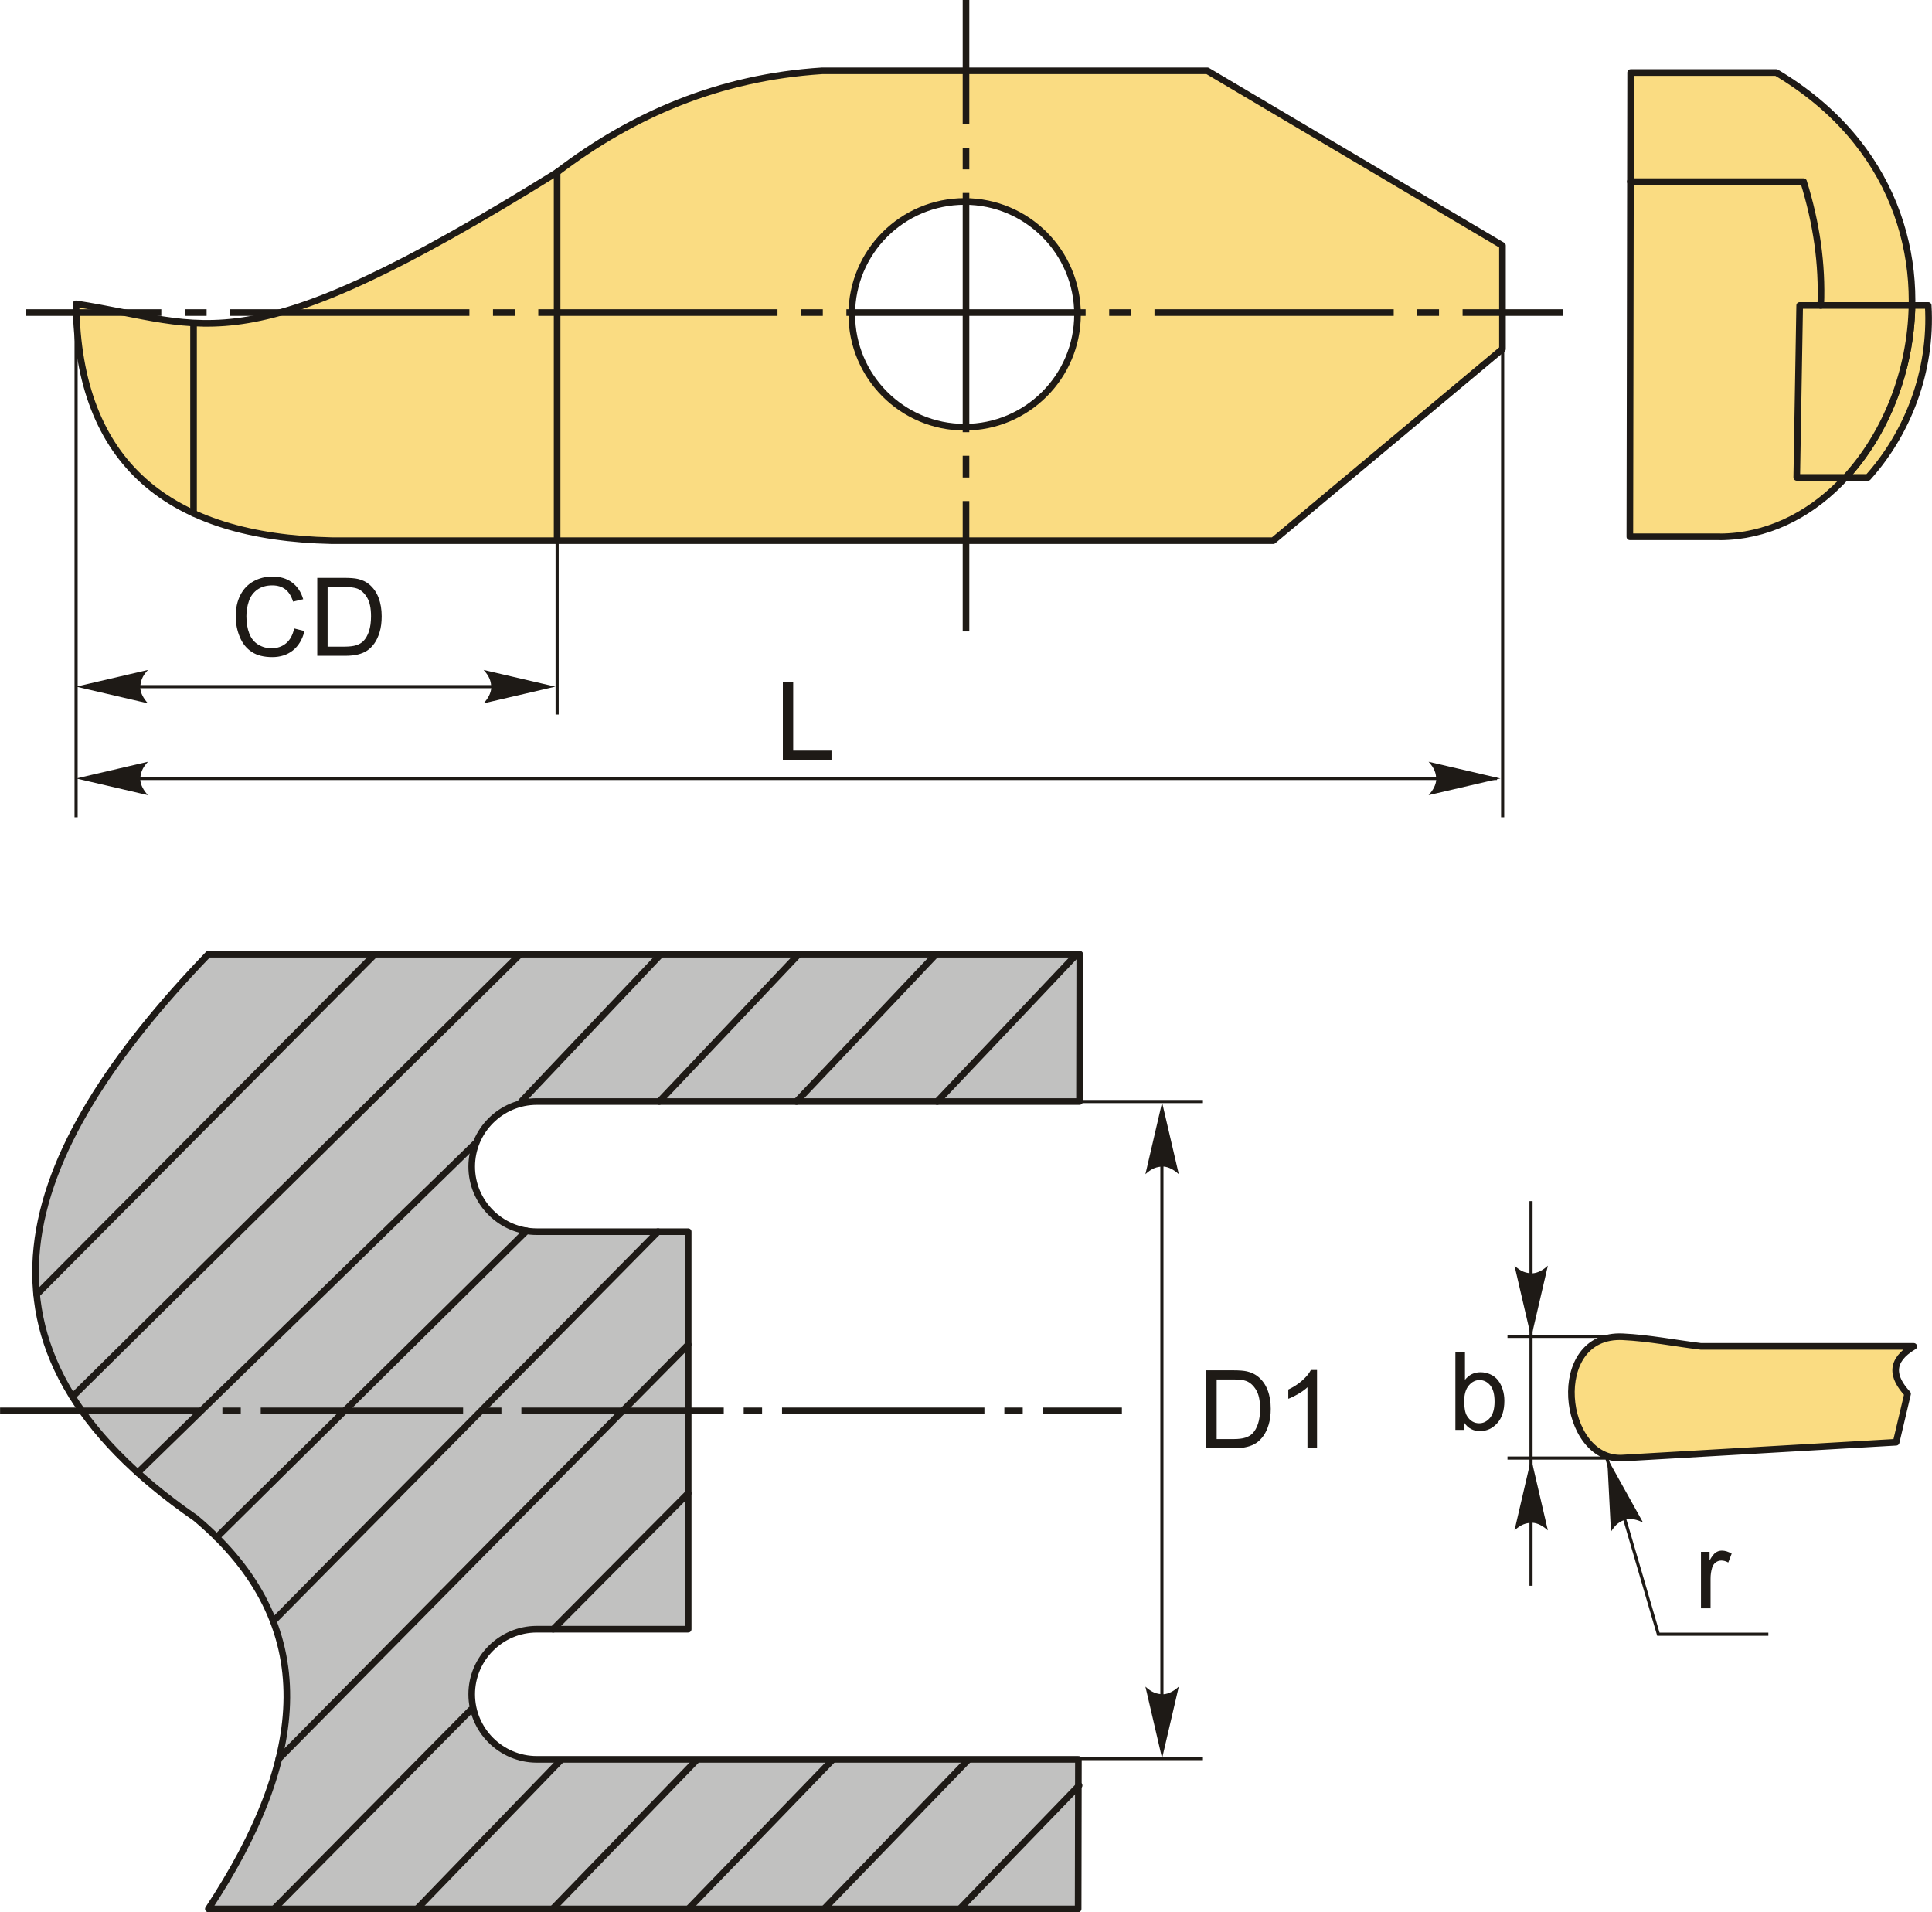 <?xml version="1.0" encoding="UTF-8"?>
<!DOCTYPE svg PUBLIC "-//W3C//DTD SVG 1.1//EN" "http://www.w3.org/Graphics/SVG/1.1/DTD/svg11.dtd">
<!-- Creator: CorelDRAW 2018 (64-Bit) -->
<svg xmlns="http://www.w3.org/2000/svg" xml:space="preserve" width="1459px" height="1444px" version="1.1" style="shape-rendering:geometricPrecision; text-rendering:geometricPrecision; image-rendering:optimizeQuality; fill-rule:evenodd; clip-rule:evenodd"
viewBox="0 0 1332.59 1318.98"
 xmlns:xlink="http://www.w3.org/1999/xlink">
 <defs>
  <style type="text/css">
   <![CDATA[
    .str1 {stroke:#1E1A16;stroke-width:2.16;stroke-miterlimit:22.926}
    .str0 {stroke:#1E1A16;stroke-width:4.57;stroke-linecap:round;stroke-linejoin:round;stroke-miterlimit:22.926}
    .fil1 {fill:none}
    .fil4 {fill:#C1C1C0}
    .fil2 {fill:#1E1A16}
    .fil0 {fill:#FADC82}
    .fil3 {fill:#1E1A16;fill-rule:nonzero}
   ]]>
  </style>
 </defs>
 <g id="Layer_x0020_1">
  <g id="_2826878446336">
   <path class="fil0 str0" d="M1239.34 329.29l49.16 0c26.87,-29.93 44.23,-72.69 41.53,-118.58l-88.67 0 -2.02 118.58z"/>
   <path class="fil0 str0" d="M228.68 372.93c-111.56,-2.43 -174.81,-52.46 -176.31,-163.35 92.31,14.07 112.86,45.65 331.88,-90.75 52.02,-39.67 111.63,-65.43 182.79,-70 88.59,0 177.18,0 265.76,0 67.85,40.18 135.69,80.37 203.54,120.56 0,23.77 0,47.54 0,71.3 -52.72,44.08 -105.44,88.16 -158.16,132.24 -216.5,0 -433,0 -649.5,0zm436.68 -233.98c43,0 77.86,34.86 77.86,77.86 0,42.99 -34.86,77.85 -77.86,77.85 -43,0 -77.85,-34.86 -77.85,-77.85 0,-43 34.85,-77.86 77.85,-77.86z"/>
   <line class="fil1 str0" x1="384.25" y1="118.83" x2="384.25" y2= "372.93" />
   <line class="fil1 str0" x1="133.46" y1="354.02" x2="133.46" y2= "222.95" />
   <g>
    <path id="ось.cdr" class="fil2" d="M142.47 213.31l-14.99 0 0 4.57 14.99 0 0 -4.57zm935.87 0l0 4.57 -69.5 0 0 -4.57 69.5 0zm-1060.65 4.57l0 -4.57 93.53 0 0 4.57 -93.53 0zm337.31 -4.57l-14.99 0 0 4.57 14.99 0 0 -4.57zm-196.27 0l165.01 0 0 4.57 -165.01 0 0 -4.57zm408.79 0l-14.99 0 0 4.57 14.99 0 0 -4.57zm-196.26 0l165.01 0 0 4.57 -165.01 0 0 -4.57zm408.79 0l-14.99 0 0 4.57 14.99 0 0 -4.57zm-196.26 0l165.01 0 0 4.57 -165.01 0 0 -4.57zm408.79 0l-14.99 0 0 4.57 14.99 0 0 -4.57zm-196.27 0l165.02 0 0 4.57 -165.02 0 0 -4.57z"/>
    <path id="ось.cdr_0" class="fil2" d="M664.02 0l4.56 0 0 85.57 -4.56 0 0 -85.57zm4.56 435.54l-4.56 0 0 -89.93 4.56 0 0 89.93zm0 -318.72l0 -14.99 -4.56 0 0 14.99 4.56 0zm0 212.53l0 -14.99 -4.56 0 0 14.99 4.56 0zm0 -196.27l0 165.02 -4.56 0 0 -165.02 4.56 0z"/>
   </g>
   <polygon id="буква.cdr" class="fil3" points="539.96,524.06 539.96,470.31 547.1,470.31 547.1,517.75 573.52,517.75 573.52,524.06 "/>
   <path id="стрелка.cdr" class="fil3" d="M383.04 473.61l-49.5 11.51c3.2,-3.52 4.96,-6.98 5.26,-10.43 0,-4.8 -1.25,-8.19 -5.26,-12.59l49.5 11.51z"/>
   <path id="буква.cdr_1" class="fil3" d="M202.87 433.48l7.14 1.81c-1.49,5.84 -4.17,10.28 -8.04,13.35 -3.86,3.06 -8.59,4.6 -14.19,4.6 -5.78,0 -10.48,-1.17 -14.11,-3.54 -3.63,-2.35 -6.38,-5.77 -8.27,-10.23 -1.89,-4.48 -2.84,-9.28 -2.84,-14.41 0,-5.59 1.06,-10.47 3.2,-14.63 2.14,-4.17 5.18,-7.34 9.12,-9.5 3.95,-2.17 8.29,-3.24 13.02,-3.24 5.38,0 9.89,1.36 13.55,4.1 3.66,2.74 6.22,6.58 7.65,11.54l-6.98 1.65c-1.24,-3.9 -3.05,-6.76 -5.41,-8.53 -2.37,-1.79 -5.35,-2.68 -8.94,-2.68 -4.11,0 -7.57,0.99 -10.33,2.96 -2.77,1.98 -4.72,4.65 -5.83,7.97 -1.13,3.34 -1.69,6.79 -1.69,10.33 0,4.56 0.66,8.55 1.99,11.96 1.32,3.41 3.39,5.95 6.19,7.64 2.8,1.69 5.83,2.53 9.1,2.53 3.97,0 7.33,-1.15 10.08,-3.44 2.75,-2.3 4.62,-5.71 5.59,-10.24z"/>
   <path id="1" class="fil3" d="M218.8 452.34l0 -53.75 18.52 0c4.18,0 7.37,0.25 9.57,0.76 3.08,0.71 5.71,2 7.88,3.85 2.84,2.41 4.96,5.46 6.36,9.19 1.41,3.73 2.11,7.99 2.11,12.79 0,4.08 -0.47,7.69 -1.42,10.84 -0.95,3.16 -2.18,5.77 -3.67,7.84 -1.5,2.06 -3.13,3.69 -4.9,4.86 -1.77,1.19 -3.91,2.09 -6.41,2.71 -2.51,0.61 -5.39,0.91 -8.65,0.91l-19.39 0zm7.13 -6.31l11.46 0c3.54,0 6.32,-0.32 8.34,-0.98 2.01,-0.67 3.61,-1.59 4.81,-2.79 1.68,-1.69 3,-3.97 3.93,-6.82 0.94,-2.86 1.42,-6.31 1.42,-10.38 0,-5.63 -0.93,-9.96 -2.77,-12.98 -1.84,-3.03 -4.08,-5.06 -6.72,-6.08 -1.9,-0.74 -4.96,-1.11 -9.19,-1.11l-11.28 0 0 41.14z"/>
   <line class="fil1 str1" x1="52.44" y1="213.31" x2="52.44" y2= "563.71" />
   <line class="fil1 str1" x1="384.26" y1="362.04" x2="384.26" y2= "492.84" />
   <line class="fil1 str1" x1="62.06" y1="473.61" x2="374.64" y2= "473.61" />
   <path id="стрелка.cdr_2" class="fil3" d="M52.49 473.61l49.51 11.51c-3.21,-3.52 -4.96,-6.98 -5.27,-10.43 0,-4.8 1.26,-8.19 5.27,-12.59l-49.51 11.51z"/>
   <line class="fil1 str1" x1="1036.47" y1="213.31" x2="1036.47" y2= "563.71" />
   <line class="fil1 str1" x1="62.06" y1="536.95" x2="1032.5" y2= "536.95" />
   <path id="стрелка.cdr_3" class="fil3" d="M52.49 536.95l49.51 11.51c-3.21,-3.52 -4.96,-6.98 -5.27,-10.43 0,-4.8 1.26,-8.2 5.27,-12.6l-49.51 11.52z"/>
   <path id="стрелка.cdr_4" class="fil3" d="M1034.89 536.95l-49.5 11.51c3.2,-3.52 4.96,-6.98 5.26,-10.43 0,-4.8 -1.26,-8.2 -5.26,-12.6l49.5 11.52z"/>
   <path class="fil0 str0" d="M1124.21 370.26l0.54 -320.23 100.49 0c164.02,97.52 87.66,319.31 -38.69,320.28l0 -0.05 -62.34 0z"/>
   <path class="fil0 str0" d="M1318.83 210.71c-0.8,45.22 -18.12,88.52 -45.77,118.58l-33.72 0 2.02 -118.58 77.47 0z"/>
   <path class="fil1 str0" d="M1124.55 125.27l119.5 0c8.92,28.84 12.98,56.6 11.86,85.44"/>
   <path class="fil0 str0" d="M1119.3 922.05c18.09,0.85 35.95,4.42 53.92,6.62 48.94,0 97.88,0 146.82,0 -16.77,10.02 -14.99,21.13 -4.25,32.76l-7.89 33.37 -188.67 10.92c-42.2,2.44 -51.85,-86.11 0.07,-83.67z"/>
   <line class="fil1 str1" x1="1108.31" y1="1005.72" x2="1039.8" y2= "1005.72" />
   <line class="fil1 str1" x1="1125.6" y1="921.77" x2="1039.8" y2= "921.77" />
   <line class="fil1 str1" x1="1056.04" y1="1093.81" x2="1056.04" y2= "828.48" />
   <path id="стрелка.cdr_5" class="fil3" d="M1056.15 922.53l11.51 -49.51c-3.52,3.21 -6.98,4.96 -10.43,5.26 -4.8,0 -8.19,-1.25 -12.59,-5.26l11.51 49.51z"/>
   <path id="стрелка.cdr_6" class="fil3" d="M1056.15 1006.11l11.51 49.5c-3.52,-3.2 -6.98,-4.96 -10.43,-5.26 -4.8,0 -8.19,1.25 -12.59,5.26l11.51 -49.5z"/>
   <path id="буква.cdr_7" class="fil3" d="M1010.02 986.3l-6.15 0 0 -53.76 6.6 0 0 19.19c2.79,-3.48 6.35,-5.22 10.68,-5.22 2.38,0 4.66,0.47 6.8,1.44 2.14,0.96 3.89,2.32 5.28,4.06 1.38,1.75 2.47,3.86 3.24,6.32 0.79,2.45 1.18,5.09 1.18,7.9 0,6.65 -1.65,11.81 -4.94,15.44 -3.31,3.64 -7.26,5.45 -11.88,5.45 -4.59,0 -8.19,-1.91 -10.81,-5.73l0 4.91zm-0.07 -19.77c0,4.65 0.64,8.02 1.9,10.09 2.08,3.39 4.88,5.1 8.42,5.1 2.89,0 5.38,-1.25 7.47,-3.76 2.1,-2.5 3.15,-6.23 3.15,-11.18 0,-5.08 -1,-8.82 -3.01,-11.24 -2.02,-2.41 -4.46,-3.63 -7.31,-3.63 -2.89,0 -5.38,1.25 -7.47,3.76 -2.1,2.5 -3.15,6.11 -3.15,10.86z"/>
   <polyline class="fil1 str1" points="1108.31,1005.72 1143.89,1127.22 1219.75,1127.22 "/>
   <path id="буква.cdr_8" class="fil3" d="M1173.28 1109.37l0 -38.96 5.93 0 0 5.97c1.52,-2.77 2.92,-4.59 4.21,-5.47 1.29,-0.89 2.7,-1.33 4.24,-1.33 2.23,0 4.49,0.7 6.79,2.09l-2.35 6.1c-1.6,-0.9 -3.2,-1.35 -4.8,-1.35 -1.44,0 -2.73,0.43 -3.87,1.3 -1.14,0.86 -1.95,2.06 -2.44,3.6 -0.74,2.34 -1.1,4.9 -1.1,7.69l0 20.36 -6.61 0z"/>
   <path id="стрелка.cdr_9" class="fil3" d="M1108.59 1005.77l24.72 44.41c-4.27,-2.11 -8.07,-2.84 -11.48,-2.18 -4.61,1.32 -7.52,3.47 -10.65,8.53l-2.59 -50.76z"/>
   <g>
    <path class="fil4 str0" d="M743.65 1316.7l0.18 -103.16 -373.61 0c-24.69,0 -44.89,-20.2 -44.89,-44.88l0 0c0,-24.69 20.2,-44.89 44.89,-44.89l104.44 0 0 -274.2 -104.44 0c-24.69,0 -44.89,-20.19 -44.89,-44.88l0 0c0,-24.69 20.2,-44.89 44.89,-44.89l374.37 0 0.17 -101.65c-200.36,0 -400.73,0 -601.09,0 -133.17,138.49 -179.3,271.07 -8.84,388.94 88.04,73.81 76.97,166.33 8.84,269.61 199.99,0 399.99,0 599.98,0z"/>
    <line class="fil1 str0" x1="25.21" y1="892.9" x2="258.59" y2= "658.15" />
    <line class="fil1 str0" x1="49.93" y1="963.41" x2="358.78" y2= "658.15" />
    <line class="fil1 str0" x1="94.97" y1="1015.81" x2="327.59" y2= "788.9" />
    <line class="fil1 str0" x1="359.56" y1="759.8" x2="455.84" y2= "658.15" />
    <line class="fil1 str0" x1="454.66" y1="759.8" x2="550.94" y2= "658.15" />
    <line class="fil1 str0" x1="549.37" y1="759.8" x2="645.65" y2= "658.15" />
    <line class="fil1 str0" x1="646.43" y1="759.8" x2="742.7" y2= "658.15" />
    <line class="fil1 str0" x1="149.4" y1="1060.42" x2="363.16" y2= "849.01" />
    <line class="fil1 str0" x1="188.42" y1="1118.29" x2="453.86" y2= "849.57" />
    <line class="fil1 str0" x1="192.29" y1="1213.15" x2="474.66" y2= "927.45" />
    <line class="fil1 str0" x1="188.93" y1="1316.7" x2="324.83" y2= "1179.27" />
    <line class="fil1 str0" x1="381.52" y1="1123.77" x2="474.66" y2= "1029.98" />
    <line class="fil1 str0" x1="287.55" y1="1316.7" x2="386.96" y2= "1213.94" />
    <line class="fil1 str0" x1="381.15" y1="1316.7" x2="480.56" y2= "1213.94" />
    <line class="fil1 str0" x1="474.76" y1="1316.7" x2="574.16" y2= "1213.94" />
    <line class="fil1 str0" x1="568.36" y1="1316.7" x2="667.76" y2= "1213.94" />
    <line class="fil1 str0" x1="661.96" y1="1316.7" x2="744.32" y2= "1231.55" />
   </g>
   <path id="ось.cdr_10" class="fil2" d="M166.04 970.87l-12.68 0 0 4.56 12.68 0 0 -4.56zm-166.04 0l139.6 0 0 4.56 -139.6 0 0 -4.56zm345.83 0l-12.68 0 0 4.56 12.68 0 0 -4.56zm-166.03 0l139.6 0 0 4.56 -139.6 0 0 -4.56zm345.83 0l-12.68 0 0 4.56 12.68 0 0 -4.56zm-166.04 0l139.6 0 0 4.56 -139.6 0 0 -4.56zm345.84 0l-12.68 0 0 4.56 12.68 0 0 -4.56zm-166.04 0l139.6 0 0 4.56 -139.6 0 0 -4.56zm179.79 0l54.65 0 0 4.56 -54.65 0 0 -4.56z"/>
   <path id="буква.cdr_11" class="fil3" d="M832.07 998.93l0 -53.75 18.52 0c4.18,0 7.37,0.25 9.57,0.76 3.08,0.71 5.71,2 7.88,3.85 2.84,2.4 4.96,5.46 6.36,9.19 1.41,3.72 2.11,7.99 2.11,12.78 0,4.08 -0.47,7.7 -1.42,10.85 -0.95,3.15 -2.18,5.77 -3.67,7.83 -1.5,2.07 -3.13,3.69 -4.9,4.87 -1.77,1.19 -3.91,2.09 -6.41,2.7 -2.51,0.62 -5.39,0.92 -8.64,0.92l-19.4 0zm7.13 -6.31l11.46 0c3.54,0 6.32,-0.32 8.34,-0.99 2.01,-0.66 3.61,-1.59 4.81,-2.79 1.68,-1.69 3,-3.96 3.93,-6.82 0.94,-2.85 1.42,-6.3 1.42,-10.37 0,-5.63 -0.93,-9.96 -2.77,-12.99 -1.84,-3.02 -4.08,-5.05 -6.72,-6.08 -1.9,-0.74 -4.96,-1.1 -9.19,-1.1l-11.28 0 0 41.14z"/>
   <path id="1" class="fil3" d="M908.43 998.93l-6.6 0 0 -42.07c-1.59,1.53 -3.68,3.04 -6.26,4.56 -2.58,1.51 -4.9,2.65 -6.96,3.4l0 -6.38c3.69,-1.73 6.92,-3.83 9.69,-6.31 2.76,-2.46 4.73,-4.85 5.88,-7.18l4.25 0 0 53.98z"/>
   <line class="fil1 str1" x1="801.43" y1="1205.78" x2="801.43" y2= "775.38" />
   <line class="fil1 str1" x1="744.59" y1="759.8" x2="829.72" y2= "759.8" />
   <line class="fil1 str1" x1="744.59" y1="1213" x2="829.72" y2= "1213" />
   <path id="стрелка.cdr_12" class="fil3" d="M801.56 760.4l11.51 49.51c-3.52,-3.21 -6.98,-4.96 -10.43,-5.27 -4.8,0 -8.19,1.26 -12.59,5.27l11.51 -49.51z"/>
   <path id="стрелка.cdr_13" class="fil3" d="M801.56 1212.86l11.51 -49.5c-3.52,3.2 -6.98,4.96 -10.43,5.26 -4.8,0 -8.19,-1.26 -12.59,-5.26l11.51 49.5z"/>
  </g>
 </g>
</svg>
